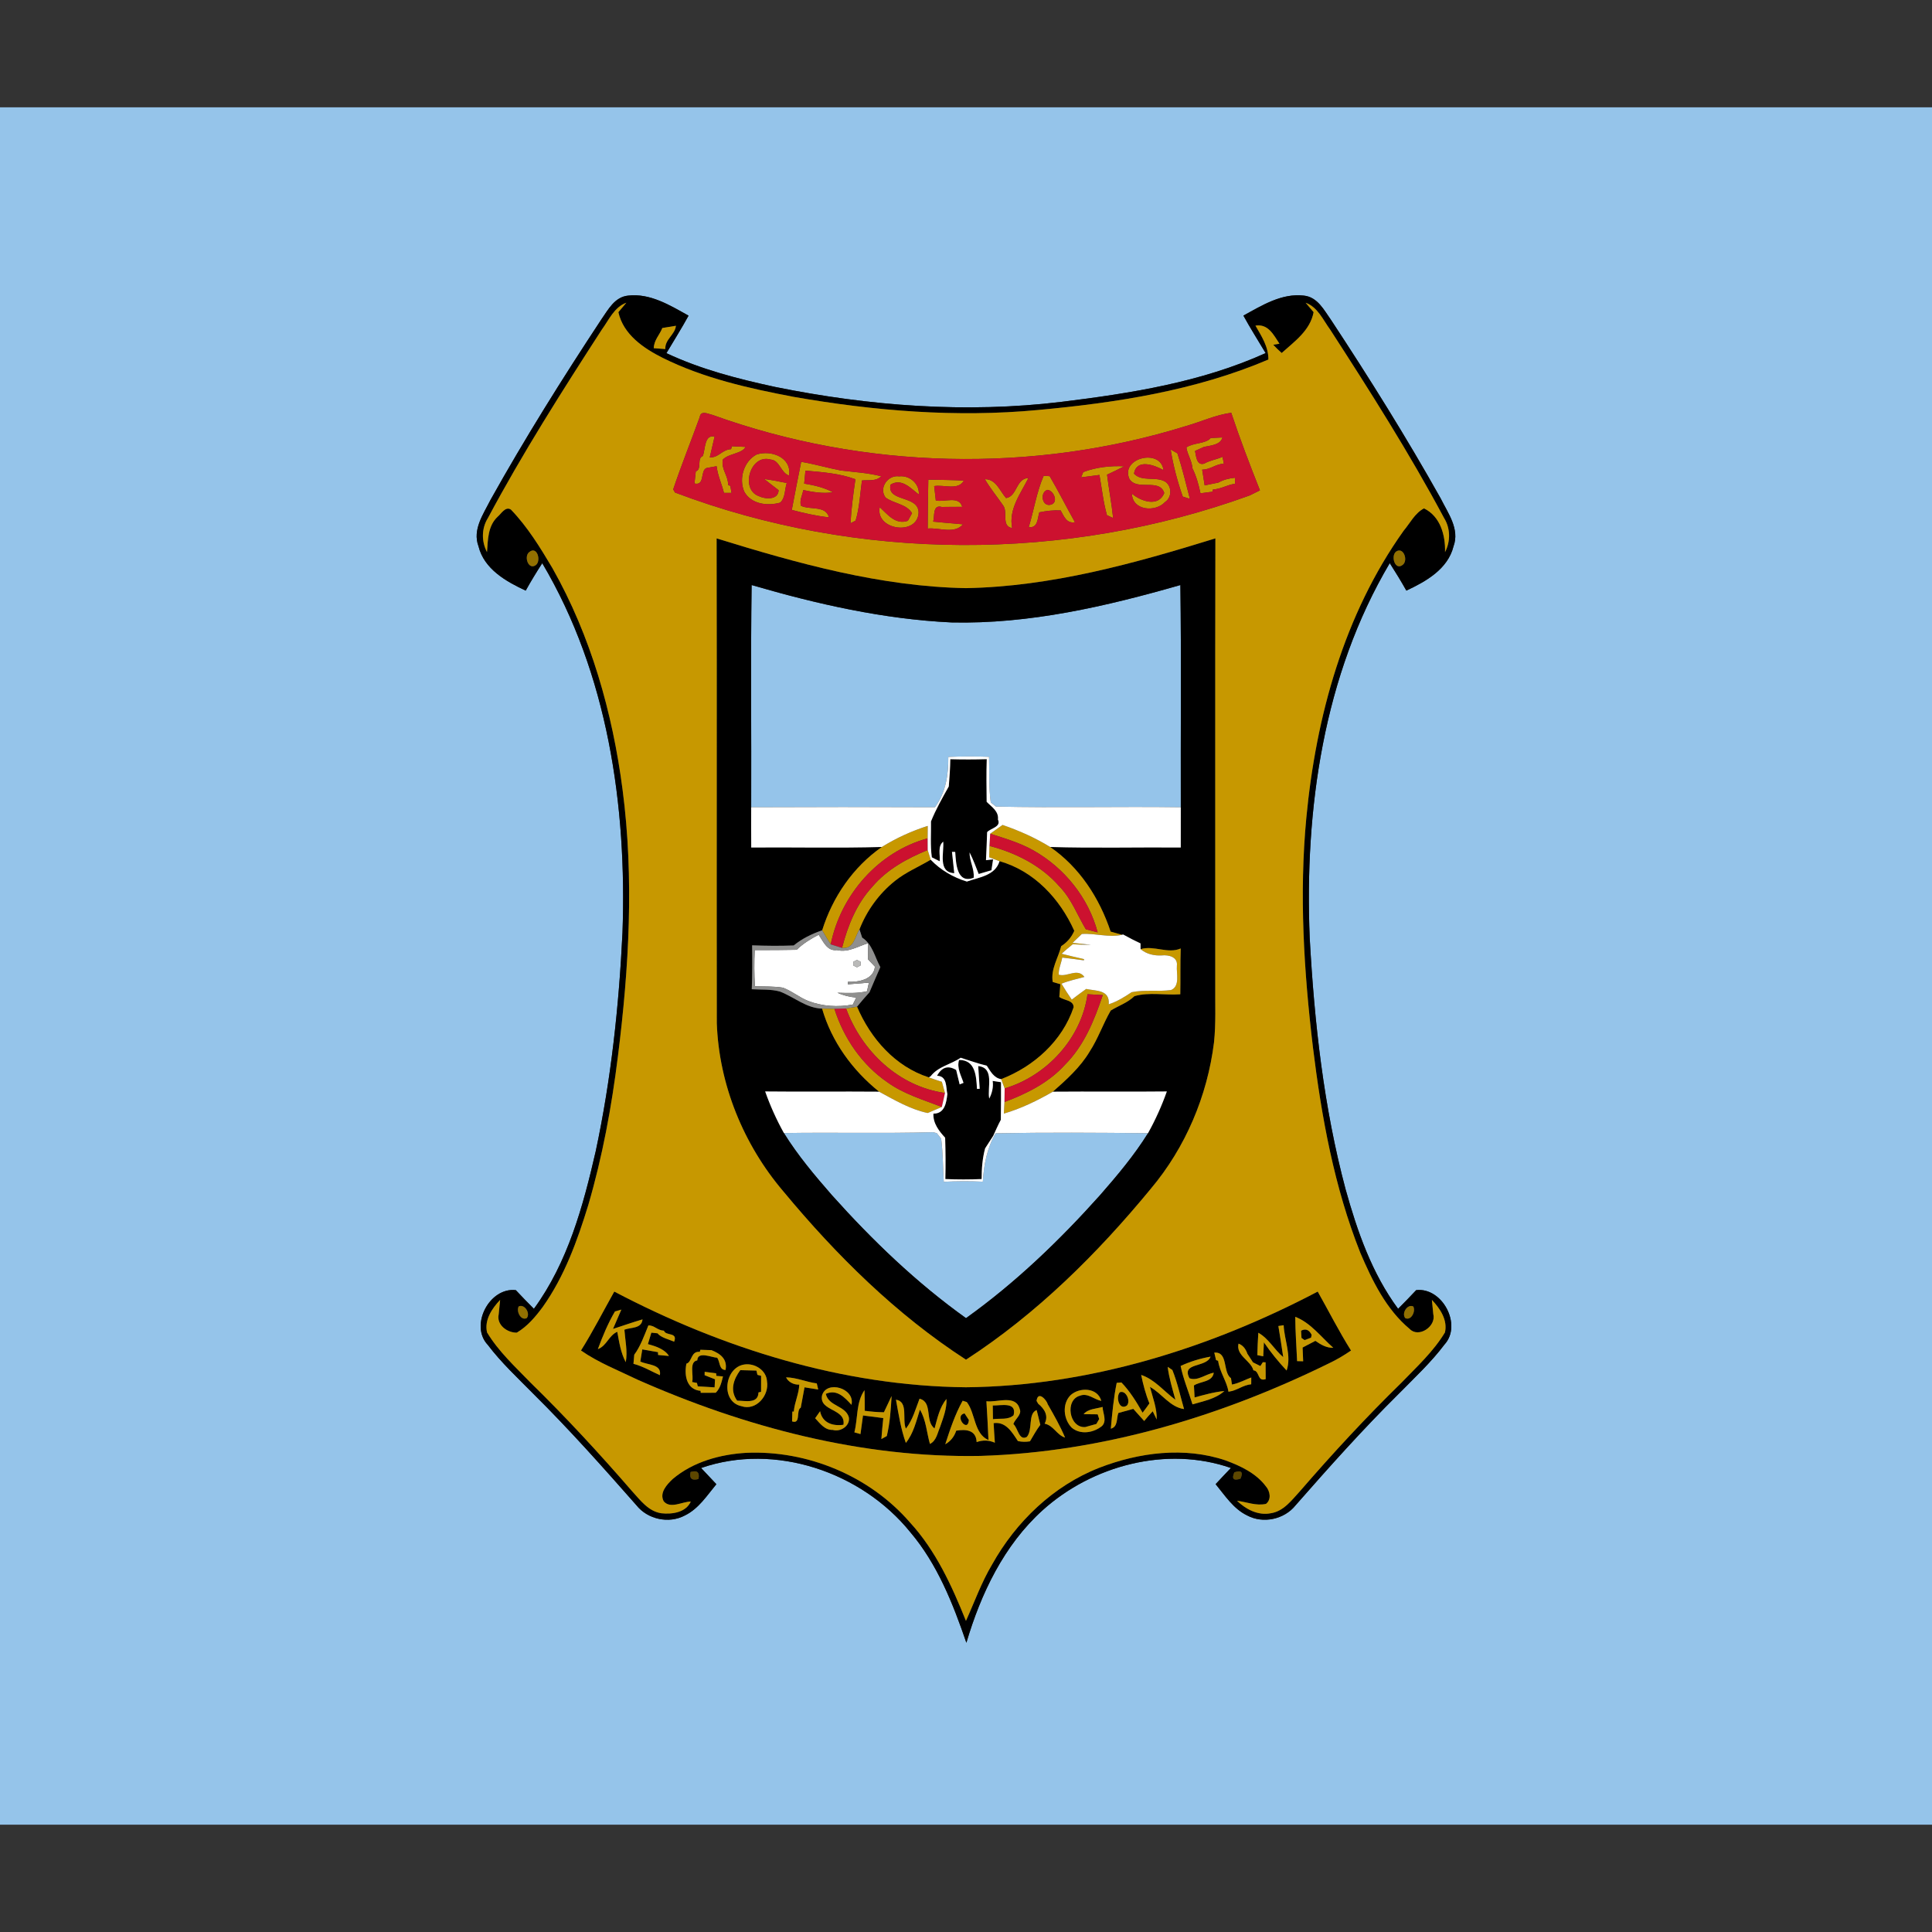 <?xml version='1.0' encoding='utf-8'?>
<ns0:svg xmlns:ns0="http://www.w3.org/2000/svg" version="1.1" id="图层_1" x="0px" y="0px" width="640" height="640" viewBox="-67.5 -157.5 675 675" enable-background="new -180 -120 900 600" xml:space="preserve">
<ns0:rect x="-67.5" y="-157.5" width="675" height="675" fill="#333333" stroke="none"/>
<ns0:g id="_x23_95c4eaff">
	<ns0:path fill="#95C4EA" d="M-180-120h900v600h-900V-120 M142.583-45.884C129-25.283,115.883-4.367,103.85,17.183   c-2.483,4.967-6.35,10.333-4.184,16.15c1.967,7.983,9.584,12.3,16.501,15.517c1.816-3.267,3.75-6.45,5.783-9.583   c22.9,38.633,29.6,84.766,28.033,129.067c-1.233,25.632-3.983,51.25-9.351,76.367c-4.399,19.215-9.783,38.932-21.6,55.064   c-2.133-2.148-4.267-4.301-6.316-6.515c-9.216-1.084-16.217,12.315-9.8,19.116c4.717,6.232,10.466,11.564,15.933,17.115   c12.566,12.436,24.316,25.65,36,38.917c3.915,4.95,11.366,6.552,16.933,3.567c4.783-2.317,7.718-6.967,11-10.917   c-1.767-1.915-3.55-3.8-5.333-5.665c25.85-8.953,56.117,1.432,73.066,22.398c9.483,11.167,14.917,24.967,19.616,38.667   c5.067-17.184,13.134-34.101,26.616-46.284c17.368-15.684,43.368-22.599,65.8-14.781c-1.782,1.865-3.583,3.75-5.332,5.649   c3.267,3.966,6.2,8.599,10.982,10.915c5.566,3.002,13.018,1.416,16.951-3.532c11.666-13.284,23.434-26.499,36.017-38.935   c5.499-5.6,11.3-10.967,16.034-17.266c6.216-6.832-0.785-20.05-9.917-18.966c-2.05,2.214-4.185,4.366-6.317,6.515   c-9.15-12.367-14.268-27.1-18.35-41.767c-7.65-28.667-10.918-58.298-12.534-87.866c-1.816-44.883,4.767-91.7,27.968-130.883   c2.017,3.15,3.966,6.333,5.801,9.6c6.881-3.217,14.498-7.517,16.481-15.483c2.216-6.05-1.934-11.567-4.483-16.716   C423.916-4.634,410.967-25.334,397.549-45.7c-2.466-3.45-4.682-7.983-9.449-8.517c-7.732-0.933-14.7,3.417-21.182,6.983   c2.432,4.45,5.166,8.733,7.766,13.1C352.25-23.984,327.617-20.083,303.35-17.1c-33.316,4.033-67.149,1.45-99.967-5.2   c-12.982-2.8-25.983-6.133-38.05-11.816c2.583-4.367,5.301-8.65,7.733-13.101c-6.466-3.601-13.434-7.917-21.167-7   C147.217-53.716,144.983-49.3,142.583-45.884z" />
	<ns0:path fill="#95C4EA" d="M195.1,46.9c22.767,6.65,46.134,11.95,69.884,13.066c27.165,0.617,53.966-5.616,79.914-13.066   c0.352,25.883,0.068,51.75,0.15,77.634c-21.515-0.3-43.066,0.25-64.584-0.233c-0.449-0.368-1.348-1.084-1.816-1.45   c-0.715-5.283-0.449-10.618-0.598-15.934c-4.75-0.183-9.501-0.167-14.233,0.033c0.083,6.217-0.884,12.451-4.651,17.584   c-21.416-0.1-42.816-0.1-64.216,0C195.05,98.65,194.732,72.767,195.1,46.9z" />
	<ns0:path fill="#95C4EA" d="M206.383,238.365c17.367-0.283,34.751,0.185,52.084-0.299l1.333,0.333c0.383,0.483,1.134,1.435,1.518,1.917   c0.649,5,0.616,10.034,0.915,15.068c4.551-0.234,9.101-0.252,13.65-0.034c0.334-5.901,1.467-11.733,4.45-16.899   c17.749-0.335,35.501-0.219,53.251-0.034c-4.834,7.766-10.751,14.782-16.752,21.65c-14.15,15.815-29.548,30.616-46.832,42.966   c-17.284-12.35-32.683-27.15-46.833-42.95C217.149,253.184,211.217,246.167,206.383,238.365z" />
</ns0:g>
<ns0:g id="_x23_000000ff">
	<ns0:path d="M142.583-45.884c2.4-3.416,4.634-7.833,9.317-8.333c7.733-0.917,14.701,3.399,21.167,7   c-2.433,4.45-5.15,8.733-7.733,13.101C177.4-28.433,190.4-25.1,203.383-22.3c32.817,6.65,66.65,9.233,99.967,5.2   c24.268-2.983,48.9-6.884,71.334-17.034c-2.6-4.367-5.334-8.65-7.766-13.1c6.481-3.567,13.449-7.916,21.182-6.983   c4.768,0.533,6.983,5.066,9.449,8.517c13.418,20.366,26.367,41.066,38.301,62.351c2.55,5.149,6.699,10.667,4.483,16.716   c-1.983,7.966-9.601,12.266-16.481,15.483c-1.835-3.267-3.784-6.45-5.801-9.6c-23.201,39.183-29.784,86-27.968,130.883   c1.616,29.568,4.884,59.199,12.534,87.866c4.082,14.667,9.199,29.399,18.35,41.767c2.133-2.148,4.268-4.301,6.317-6.515   c9.132-1.084,16.133,12.134,9.917,18.966c-4.734,6.299-10.535,11.666-16.034,17.266c-12.583,12.436-24.351,25.65-36.017,38.935   c-3.934,4.948-11.385,6.534-16.951,3.532c-4.782-2.316-7.716-6.949-10.982-10.915c1.749-1.899,3.55-3.784,5.332-5.649   c-22.432-7.817-48.432-0.902-65.8,14.781c-13.482,12.184-21.549,29.101-26.616,46.284c-4.699-13.7-10.133-27.5-19.616-38.667   c-16.95-20.967-47.217-31.352-73.066-22.398c1.783,1.865,3.566,3.75,5.333,5.665c-3.282,3.95-6.217,8.6-11,10.917   c-5.566,2.984-13.018,1.383-16.933-3.567c-11.684-13.267-23.434-26.481-36-38.917c-5.467-5.551-11.216-10.883-15.933-17.115   c-6.417-6.801,0.583-20.2,9.8-19.116c2.049,2.214,4.183,4.366,6.316,6.515c11.816-16.133,17.2-35.85,21.6-55.064   c5.368-25.117,8.117-50.735,9.351-76.367c1.567-44.301-5.133-90.434-28.033-129.067c-2.033,3.133-3.967,6.316-5.783,9.583   c-6.917-3.217-14.534-7.534-16.501-15.517c-2.166-5.816,1.701-11.183,4.184-16.15C115.883-4.367,129-25.283,142.583-45.884    M142.75-42.317C128.833-20.8,115.049,0.867,102.966,23.5c-2.249,3.583-2.283,8.15-0.317,11.883   c0.317-4.316,0.283-9.133,3.701-12.333c1.25-1.033,2.734-3.767,4.65-2.517c5.799,6.018,10.216,13.234,14.466,20.383   c13.467,23.767,21.033,50.5,24.55,77.483c4.05,30.95,2.25,62.317-1.633,93.184c-2.183,17.552-5.383,35-10.366,51.985   c-3.801,12.398-8.3,24.849-15.867,35.515c-2.534,3.433-5.368,6.816-9.101,9.017c-3.35,0.051-7.134-2.732-6.316-6.4   c0.117-1.266,0.366-3.783,0.5-5.033c-2.833,2.949-5.583,7.035-4.567,11.352c4,6.649,9.8,11.967,15.15,17.5   c12.383,12.1,24.133,24.833,35.483,37.934c2.9,3.149,5.683,7.066,10.25,7.75c3.7,0.416,8.583-0.234,10.3-4.086   c-2.883-0.031-7.134,2.685-9.466-0.099c-1.583-2.968,1.115-5.868,3.149-7.783c7.116-6.017,16.567-8.617,25.733-9.15   c21.366-0.933,43.051,8.067,57.117,24.283c9.066,9.852,14.667,22.167,19.601,34.434c2.98-6.599,5.416-13.467,9.133-19.699   c8.334-14.935,21.382-27.5,37.416-33.784c13.932-5.399,29.834-7.449,44.218-2.566c5.216,1.934,10.601,4.467,14.015,9.033   c1.469,1.668,2.018,4.6,0.053,6.133c-3.402,0.785-6.785-0.666-10.135-1.084c3.1,2.986,7.352,5.234,11.767,4.369   c4.565-0.684,7.349-4.601,10.265-7.75c11.336-13.101,23.085-25.834,35.486-37.934c5.348-5.551,11.133-10.851,15.133-17.5   c1.016-4.316-1.734-8.402-4.566-11.367c0.133,1.266,0.383,3.783,0.499,5.049c1.065,4.184-5.099,8.368-8.233,5.133   c-8.266-6.881-13.084-16.881-17.25-26.582c-9.135-22.984-13.584-47.482-16.582-71.934c-3.168-26.549-4.818-53.417-2.301-80.083   c3.365-35.35,13.166-71.067,33.984-100.284c2.248-2.667,3.965-6.2,7.131-7.833c5.701,2.767,7.518,9.366,7.352,15.267   c1.949-3.75,1.9-8.316-0.351-11.917C424.933,0.85,411.167-20.8,397.25-42.317c-2.518-3.416-4.316-7.866-8.583-9.4   c0.683,0.816,2.084,2.467,2.783,3.284c-1.2,6.4-6.632,10.2-11.151,14.266c-1.031-0.916-2.014-1.866-2.949-2.866l2.167-0.384   c-2.05-3.083-3.917-7.017-8.384-6.316c2.118,3.7,4.566,7.383,4.518,11.851c-25.484,10.85-53.15,15.116-80.549,17.633   c-28.484,2.683-57.218,0.317-85.335-4.6c-15.616-2.966-31.384-6.484-45.7-13.599c-6.716-3.368-13.783-8.151-15.517-15.984   c0.7-0.817,2.083-2.483,2.783-3.3C147.067-50.183,145.25-45.733,142.75-42.317 M163.9-42.9c-1,2.534-2.866,4.117-3.001,7.051   c1.017,0.066,3.034,0.217,4.051,0.3c-0.184-3.4,3.399-5.017,3.7-8.134C167.467-43.483,165.083-43.1,163.9-42.9 M117.434,35.367   c-2.033,1.5-0.3,6.5,2.317,4.533C121.65,38.35,120.134,33.133,117.434,35.367 M420.234,35.234   c-1.918,1.566-0.302,6.816,2.383,4.583C424.566,38.267,422.833,33.4,420.234,35.234 M113.733,298.932   c-0.95,1.602,0.683,5.086,2.783,4.102C117.917,301.383,115.784,297.965,113.733,298.932 M423.482,303.033   c2.084,0.984,3.719-2.482,2.783-4.083C424.215,297.965,422.066,301.383,423.482,303.033 M173.766,356.783   c-0.466,2.283,0.451,3.1,2.768,2.45C177.017,356.9,176.1,356.084,173.766,356.783 M363.75,356.9c-1,2.299-0.283,3.032,2.149,2.217   C366.934,356.801,366.217,356.068,363.75,356.9z" />
	<ns0:path d="M182.867,30.6c28.283,8.75,57.316,16.851,87.117,17.383c29.834-0.533,58.849-8.633,87.148-17.383   c-0.116,52.017-0.018,104.049-0.049,156.066c-0.067,6.668,0.266,13.367-0.434,20.018c-2.318,18.701-9.951,36.75-22.115,51.184   c-18.652,22.666-39.818,43.65-64.535,59.682c-24.4-15.8-45.3-36.48-63.8-58.783c-13.916-16.314-22.5-37.3-23.267-58.781   C182.851,143.517,182.999,87.05,182.867,30.6 M195.1,46.9c-0.368,25.867-0.05,51.75-0.15,77.634   c-0.018,4.683-0.018,9.383,0.017,14.066c15.2-0.117,30.434,0.25,45.633-0.183c-10.049,6.999-17.217,17.5-20.85,29.116   c-3.583,1.232-7.017,2.883-9.95,5.3c-4.85,0.184-9.684,0.133-14.517-0.05c0.067,5.117,0.084,10.234-0.133,15.333   c3.283,0.2,6.65-0.083,9.85,0.815c4.933,1.885,9.216,5.818,14.717,5.951c3.334,11.549,10.6,21.549,19.933,29.033   c-13.267-0.117-26.55,0.068-39.816-0.083c1.768,5.019,3.967,9.884,6.55,14.532c4.834,7.802,10.767,14.818,16.784,21.718   c14.15,15.8,29.549,30.601,46.833,42.95c17.284-12.35,32.682-27.15,46.832-42.966c6.001-6.868,11.918-13.885,16.752-21.65   c2.599-4.667,4.799-9.55,6.582-14.584c-13.282,0.151-26.549-0.034-39.815,0.083c4.751-4.199,9.582-8.516,12.866-14.033   c2.932-4.516,4.668-9.667,7.35-14.316c2.768-1.699,5.918-2.733,8.285-5.033c5.182-1.467,10.699-0.266,16.016-0.65   c0.1-5.332-0.033-10.667,0.148-16c-4.551,1.967-9.399-1.183-14.016,0.234l-0.033-2.018c-2.066-0.95-4.101-2.017-6.084-3.116   l-0.366,0.117c-0.982-0.283-2.983-0.834-3.983-1.117c-3.898-11.7-10.866-22.5-21.133-29.566   c15.199,0.449,30.434,0.065,45.633,0.183c0.016-4.683,0.016-9.383,0.016-14.066c-0.082-25.884,0.201-51.75-0.15-77.634   c-25.948,7.45-52.749,13.684-79.914,13.066C241.234,58.85,217.867,53.55,195.1,46.9z" />
	<ns0:path d="M264.517,107.75c4.233,0.117,8.482,0.117,12.733-0.017c-0.166,4.967-0.083,9.934-0.033,14.899   c1.699,1.768,4.283,3.267,3.95,6.2c1.2,2.6-2.5,2.983-3.784,4.4c-0.133,3.267-0.216,6.533-0.4,9.8l2.484-0.283   c-0.135,0.95-0.434,2.85-0.584,3.8c-1.1,0.333-3.332,0.983-4.449,1.3c-1-2.534-1.934-5.101-3.184-7.534   c-0.049,3.05,1.733,5.801,1.432,8.85c-5.981,2.284-6.182-5.249-6.447-9.016l-1.134-0.034c0.267,2.484,0.534,4.967,0.799,7.451   c-5.866-0.283-3.482-7.267-3.866-11.017c-2.034,1.733-0.984,4.567-1.234,6.849l-2.733-1.366c-0.582-4.167-0.233-8.384-0.299-12.55   c1.716-4.25,3.981-8.233,6.216-12.217C264.249,114.101,264.467,110.934,264.517,107.75z" />
	<ns0:path d="M257.667,142.867c3.467,3.616,7.832,6.15,12.633,7.632c4.25-1.499,9.916-2.065,11.415-7.116   c12.068,3.4,21.102,13.135,26.118,24.333c-0.967,2.234-2.517,4.051-4.566,5.351c-1.05,4.15-3.716,8.066-2.968,12.516l2.666,0.785   c-0.098,1.1-0.265,3.334-0.363,4.449c1.564,1.234,5,1.067,5,3.602c-3.953,11.799-13.885,20.699-25.317,25.117   c-2.567-0.418-3.734-2.752-5.019-4.701c-3.1-0.733-6.099-1.851-9.132-2.783c-3.434,2.383-7.801,2.982-10.518,6.499l-0.6,0.366   c-11.749-3.75-20.366-13.6-25.083-24.701c1.4-1.715,2.851-3.398,4.35-5.049c1.232-2.932,2.5-5.865,3.784-8.783   c-1.951-3.517-2.734-7.983-6.351-10.3c-0.234-0.717-0.7-2.167-0.934-2.883c2.567-6.583,6.85-12.5,12.384-16.917   C248.966,147.217,253.5,145.351,257.667,142.867z" />
	<ns0:path d="M267.583,212.833c5.782-0.065,6.017,5.834,6.25,10.116l0.951-0.049c-0.185-2.65-0.351-5.299-0.517-7.934   c5.8,0.584,3.1,7.549,3.849,11.366c0.984-1.884,1.517-4.049,1.2-6.183l2.916,0.449c0.033,4.385-0.016,8.75-0.065,13.135   c-0.984,1.832-1.8,3.732-2.666,5.615c-0.933,1.451-1.868,2.9-2.817,4.352c-0.951,3.482-1.219,7.115-1.219,10.732   c-4.23,0.182-8.464,0.182-12.682,0c0.117-4.818,0.084-9.615-0.067-14.434c-2.165-2.367-4.266-5.033-4.099-8.417   c3.933,0.034,4.533-3.8,4.865-6.833c-0.532-2.416,0.018-6.299-3.599-6.4c1.667-3.051,3.899-3.717,6.683-2.017   c0.317,1.25,0.918,3.769,1.217,5.034c0.333-0.133,1-0.4,1.35-0.533C268.316,218.232,266.7,215.65,267.583,212.833z" />
	<ns0:path d="M147.117,293.75c37.8,19.867,79.917,33.018,122.868,33.434c42.965-0.416,85.083-13.566,122.9-33.434   c3.864,6.866,7.432,13.916,11.632,20.6c-2.417,1.65-4.933,3.166-7.583,4.416c-37.934,18.667-79.467,31.117-121.9,32.401   c-41.333,0.767-82.183-10-119.784-26.632c-6.666-3.236-13.666-5.936-19.766-10.203C139.683,307.666,143.25,300.616,147.117,293.75    M147.351,300.684c-2.434,4.166-4.301,8.648-5.967,13.168c3.066-1.117,3.816-4.785,6.783-6.053   c0.667,3.617,1.201,7.334,2.967,10.618c0.667-3.784-0.2-7.583-0.483-11.351c2.267-0.884,6-0.266,6.333-3.6   c-3.467,1.016-6.883,2.217-10.316,3.334c0.982-2.25,1.949-4.501,2.916-6.752C149.017,300.216,147.9,300.533,147.351,300.684    M385.033,302.567c0.034,5.167,0.416,10.317,0.65,15.483c0.533,0.016,1.582,0.049,2.115,0.049   c-0.049-1.199-0.148-3.599-0.197-4.799c1.115-0.585,3.35-1.752,4.465-2.334c1.865,1.299,3.867,2.5,6.25,2.416   C394.049,309.633,390.465,304.667,385.033,302.567 M159.033,305.566c-1.417,3.5-2.85,7.484-4.934,10.234   c-0.066,0.8-0.2,2.383-0.283,3.184c3.367,0.865,6.717,2.882,9.234,3.98c0.715-3.932-4.301-3.498-6.834-4.781   c0.167-1.068,0.5-3.184,0.684-4.233c1.367,0.233,4.1,0.733,5.484,0.967l0.049,0.982c0.95,0.083,2.835,0.268,3.784,0.351   c-1.484-2.398-4.65-3.399-7.351-4.15c0.3-1,0.9-2.999,1.201-4l2.183,0.234c1.1,1.516,4.268,2.232,5.783,2.916   c1.351-3.434-2.917-1.9-3.566-3.833C162.133,307.3,161.183,305.533,159.033,305.566 M379.135,305.785   c0.582,3.615,1.182,7.232,1.699,10.865c-3.134-2.617-5.067-6.484-8.701-8.517c-0.166,2.599-0.283,5.2-0.35,7.817l2.068,0.416   c0.064-1.217,0.182-3.667,0.231-4.883c2.383,3.482,5.034,6.767,7.934,9.849c1.782-5.15-0.8-10.601-1.034-15.834   C380.518,305.566,379.6,305.717,379.135,305.785 M365.216,311.934c-0.982,4.15,4.301,5.899,5.2,9.332   c2.284,0.2,1.268,4.085,4.285,3.066c-0.018-1.965-0.018-3.932-0.034-5.865l-0.966-0.033l-0.851,1.332   c-0.649-0.316-1.934-0.948-2.583-1.283c-0.483-0.748-1.45-2.248-1.951-2.999C367.682,313.633,366.65,312.467,365.216,311.934    M177.2,314.083l-0.216,0.735c-3.166-0.352-2.667,3.633-4.667,4.113c-0.867,4.354,0.233,9.119,4.95,9.502l0.05,0.684   c1.733-0.017,3.483-0.017,5.233-0.017c1.601-1.552,2.017-3.651,2.55-5.701l-2.317-0.2L182.7,322.3c-1-0.133-3-0.399-4-0.517   l-0.018,1.182c0.917,0.369,2.734,1.084,3.634,1.436l-0.15,2.816c-1.468-0.084-4.417-0.268-5.884-0.367L176,325.668l-1.684-0.317   c0.668-2.183-1.217-7.034,1.801-7.567c0.133-3.334,5-1,6.966-0.917c1.017,1.45,0.617,4.267,2.917,4.267   c0.7-3.814-1.834-5.699-4.933-6.918C180.1,314.184,178.167,314.117,177.2,314.083 M356.749,315.083   c0.151,0.649,0.468,1.952,0.618,2.599l0.715,0.252c0.619,4.117,3.066,7.199,3.617,10.801c3.15-0.418,4.918-2.303,7.95-2.602   c0-0.582,0.018-1.783,0.018-2.367c-1.816,0.618-4.267,2.02-6.751,2.469l-0.333-2.201C359.6,321.9,361.715,314.684,356.749,315.083    M344.984,319.732c0.933,4.584,2.783,8.935,4.15,13.418c3.849-1.134,8.049-1.867,11.133-4.65c-3.553,0.317-6.982,1.318-10.4,2.232   c-0.067-1.031-0.166-3.131-0.234-4.184c2.301-1.516,6.451-1.115,6.934-4.449c-2.832,0.483-5.667,3.018-8.484,1.934   c-2.999-5.634,5.918-3.6,7.367-7.549C351.832,317.115,348.301,318.199,344.984,319.732 M192.516,319.233   c-6.916,1.05-8.382,12.968-0.998,14.55c5.148,1.768,9.833-3.799,8.949-8.716C200.25,321.217,196.15,318.648,192.516,319.233    M340.465,320.049c0.486,3.917,1.65,7.701,2.703,11.5c-3.969-2.916-7.168-7.066-11.967-8.682c0.699,3.383,1.566,6.748,2.882,9.949   c-0.767,1.1-1.567,2.184-2.384,3.252c-2.115-3.734-4.399-7.451-7.398-10.569c-0.418,0.034-1.234,0.101-1.65,0.135   c-1.067,5.283-1.582,10.649-2.051,16.017c2.551-0.668,1.916-3.6,2.633-5.483c1.734-0.483,3.467-0.967,5.219-1.435   c1.25,1.416,2.516,2.835,3.799,4.233c0.949-1.167,1.949-2.3,2.984-3.399l1.4,2.885c0.099-3.95-1.385-7.65-2.367-11.4   c4.149,2.281,7.016,7.084,11.915,7.749c-1.315-4.565-2.315-9.267-4.083-13.651C341.684,320.865,340.865,320.316,340.465,320.049    M207.133,323.717c0.684,1.499,2.584,2.666,4.616,2.533c-0.116,3.251-1.649,6.167-1.916,9.434l-0.5-0.016   c-0.017,0.865-0.084,2.583-0.1,3.433c3.184,1.081,1.283-3.885,3.033-4.784c0.434-2.367,0.867-4.75,1.316-7.115   c1.184,0.182,3.584,0.582,4.784,0.764c-0.133-0.532-0.383-1.598-0.5-2.131C214.101,325.333,210.883,323.783,207.133,323.717    M219.684,330.117c-0.967,5.533,8.433,4.449,7.5,10.166c-3.734,0.551-7.384-0.65-8.166-4.732c-0.584,0.816-1.15,1.633-1.718,2.448   c1.7,1.819,3.351,4.185,6.167,4.085c2.733,0.832,6.2-1.518,5.583-4.482c-1.217-4.052-7.083-3.75-8.034-8.119   c3.883-1.732,6.6,1.234,8.968,3.834C231.366,327.5,221.167,324.551,219.684,330.117 M231,342.934   c0.533,0.148,1.6,0.449,2.134,0.601c0.283-2.167,0.583-4.335,0.884-6.499c1.766,0.23,5.316,0.681,7.082,0.914   c-0.25,2.436-0.483,4.867-0.666,7.318c0.466-0.268,1.416-0.785,1.899-1.053c1.084-4.582,1.417-9.298,1.667-13.98   c-0.666,1.416-2.017,4.267-2.683,5.683c-2.251-0.034-4.484-0.218-6.701-0.517c0.016-2.417,0-4.818-0.083-7.201   C231.55,332.484,232.267,338.051,231,342.934 M306.583,329.898c-3.101,3.018-2.55,8.467,0.351,11.4   c3.051,2.584,7.666,1.801,10.582-0.582c1.834-1.816,0.268-4.534,0.2-6.668c-2.251,0.684-5.016,0.601-6.632,2.534   c1.234,0.018,3.682,0.034,4.916,0.052l0.533,1.65L315.551,340c-0.967,0.268-2.934,0.816-3.9,1.084   c-5.668,0.382-7.201-9.584-1.783-10.967c2.617-1.051,4.933,1.349,7.398,1.832C316,327.232,309.717,327.1,306.583,329.898    M294.649,331.949l0.585,1c2.148,1.752,3.697,4.166,2.232,6.949c3.1,0.601,4.248,3.969,7.148,4.867   c-1.699-4.033-3.883-7.848-6.047-11.632C298.251,331.749,295.15,328.15,294.649,331.949 M245.533,331.518   c0.917,5.065,1.699,10.216,3.45,15.1c2.7-3.351,3.633-7.633,4.917-11.617c2.167,3.6,2.35,7.999,3.5,11.982   c2.284-1.133,2.616-3.814,3.534-5.914c1.083-3.168,2.4-6.385,2.25-9.803c-2.433,2.934-3.168,6.733-4.166,10.301   c-3.484-2.549-0.535-9.217-5.252-10.384c-1.382,3.567-2.365,7.386-4.766,10.452C247.583,338.55,250.016,332.217,245.533,331.518    M268.833,331.884c-2.666,4.782-4.399,10.017-6.083,15.216c1.85-1.05,3.133-2.633,3.833-4.75c3.35-0.566,6.951-0.283,7.134,3.983   c2.148-0.767,4.267-0.699,6.366,0.216c-0.166-2.281-0.317-4.566-0.434-6.832c4.301-0.616,6.468,3.217,8.484,6.266   c1.401,0.301,2.8,0.316,4.216,0.086c1.166-1.951,2.25-3.953,3.617-5.77c-0.316-1.281-0.967-3.867-1.283-5.148   c-3.135,1.201-1.25,6.816-3.418,9.366c-2.766,1.552-3.132-3.184-4.717-4.483c0.535-1.732,3.051-3.3,2.234-5.199   c-1.351-5.268-7.85-2.251-11.65-2.768c0.25,4.517,0.549,9.033,0.718,13.55c-5.101-2.199-4.501-9.283-7.567-13.267L268.833,331.884z   " />
	<ns0:path d="M387.066,307.417c1.601-0.834,2.832-0.333,3.7,1.466l-0.216,0.984c-0.566,0.216-1.699,0.632-2.266,0.832l-1.068-0.748   C387.184,309.316,387.1,308.051,387.066,307.417z" />
	<ns0:path d="M191.134,321.201c1.416,0.033,4.233,0.116,5.649,0.15l0.35,1.499l1.284,0.333c0,1.4-0.018,4.199-0.018,5.6l-0.899,0.201   c-0.116,4.132-4.7,2.848-7.45,2.882C187.433,328.285,188.766,324.434,191.134,321.201z" />
	<ns0:path d="M323.734,328.932c2.148-0.881,3.898,3.104,2.467,4.652C323.516,335.434,322.266,330.566,323.734,328.932z" />
	<ns0:path d="M279.35,333.55c2.935,0.05,8.467-1.4,7.285,3.399c-1.951,1.733-4.717,1.016-7.217,1.385   C279.4,337.149,279.366,334.75,279.35,333.55z" />
	<ns0:path d="M271,338.617c-0.334,4.732-5.283-1.533-1.499-2.3C269.867,336.9,270.616,338.051,271,338.617z" />
</ns0:g>
<ns0:g id="_x23_c79800ff">
	<ns0:path fill="#C79800" d="M142.75-42.317c2.5-3.416,4.318-7.866,8.583-9.417c-0.7,0.817-2.083,2.483-2.783,3.3   c1.733,7.833,8.801,12.616,15.517,15.984c14.316,7.115,30.084,10.633,45.7,13.599c28.117,4.917,56.851,7.283,85.335,4.6   c27.398-2.517,55.064-6.783,80.549-17.633c0.049-4.467-2.399-8.151-4.518-11.851c4.467-0.7,6.334,3.233,8.384,6.316l-2.167,0.384   c0.936,1,1.918,1.95,2.949,2.866c4.52-4.066,9.951-7.866,11.151-14.266c-0.699-0.817-2.101-2.467-2.783-3.284   c4.267,1.534,6.065,5.984,8.583,9.4C411.167-20.8,424.933,0.85,437.017,23.467c2.251,3.601,2.3,8.167,0.351,11.917   c0.166-5.9-1.65-12.5-7.352-15.267c-3.166,1.633-4.883,5.167-7.131,7.833c-20.818,29.216-30.619,64.934-33.984,100.284   c-2.518,26.667-0.867,53.534,2.301,80.083c2.998,24.451,7.447,48.949,16.582,71.934c4.166,9.701,8.984,19.701,17.25,26.582   c3.135,3.235,9.299-0.949,8.233-5.133c-0.116-1.266-0.366-3.783-0.499-5.049c2.832,2.965,5.582,7.051,4.566,11.367   c-4,6.649-9.785,11.949-15.133,17.5c-12.401,12.1-24.15,24.833-35.486,37.934c-2.916,3.149-5.699,7.066-10.265,7.75   c-4.415,0.865-8.667-1.383-11.767-4.369c3.35,0.418,6.732,1.869,10.135,1.084c1.965-1.533,1.416-4.465-0.053-6.133   c-3.414-4.566-8.799-7.1-14.015-9.033c-14.384-4.883-30.286-2.833-44.218,2.566c-16.034,6.284-29.082,18.85-37.416,33.784   c-3.717,6.232-6.152,13.101-9.133,19.699c-4.935-12.267-10.535-24.582-19.601-34.434c-14.066-16.216-35.75-25.216-57.117-24.283   c-9.166,0.533-18.617,3.134-25.733,9.15c-2.034,1.915-4.733,4.815-3.149,7.783c2.333,2.783,6.583,0.067,9.466,0.099   c-1.717,3.852-6.6,4.502-10.3,4.086c-4.566-0.684-7.349-4.601-10.25-7.75c-11.35-13.101-23.1-25.834-35.483-37.934   c-5.351-5.533-11.15-10.851-15.15-17.5c-1.016-4.316,1.733-8.402,4.567-11.352c-0.134,1.25-0.383,3.768-0.5,5.033   c-0.817,3.668,2.966,6.451,6.316,6.4c3.733-2.2,6.567-5.584,9.101-9.017c7.566-10.666,12.066-23.116,15.867-35.515   c4.983-16.985,8.184-34.434,10.366-51.985c3.883-30.866,5.684-62.233,1.633-93.184c-3.517-26.983-11.083-53.716-24.55-77.483   C121.216,33.767,116.8,26.55,111,20.533c-1.917-1.25-3.4,1.484-4.65,2.517c-3.417,3.2-3.384,8.017-3.701,12.333   c-1.966-3.733-1.932-8.3,0.317-11.883C115.049,0.867,128.833-20.8,142.75-42.317 M176.967-11.767   c-3.05,8.417-6.416,16.75-9.267,25.25l0.634,1.1c63.95,24.216,136.583,24.333,200.801,1c0.898-0.45,2.666-1.333,3.565-1.767   c-3.55-8.95-7.001-17.967-10.034-27.1c-5.465,0.732-10.482,3.117-15.748,4.616C293.301,8,234.301,6.533,181.5-12.517   C179.967-12.85,177.333-14.3,176.967-11.767 M182.867,30.6c0.132,56.45-0.017,112.917,0.066,169.384   c0.767,21.481,9.351,42.467,23.267,58.781c18.5,22.303,39.399,42.983,63.8,58.783c24.717-16.031,45.883-37.016,64.535-59.682   c12.164-14.434,19.797-32.482,22.115-51.184c0.699-6.65,0.366-13.35,0.434-20.018c0.031-52.017-0.067-104.049,0.049-156.066   c-28.3,8.75-57.314,16.851-87.148,17.383C240.183,47.451,211.15,39.35,182.867,30.6 M147.117,293.75   c-3.867,6.866-7.434,13.916-11.633,20.582c6.101,4.268,13.1,6.967,19.766,10.203c37.601,16.632,78.451,27.398,119.784,26.632   c42.434-1.284,83.967-13.734,121.9-32.401c2.65-1.25,5.166-2.766,7.583-4.416c-4.2-6.684-7.768-13.733-11.632-20.6   c-37.817,19.867-79.936,33.018-122.9,33.434C227.034,326.768,184.917,313.617,147.117,293.75z" />
	<ns0:path fill="#C79800" d="M163.9-42.9c1.183-0.2,3.566-0.583,4.75-0.783c-0.3,3.117-3.883,4.733-3.7,8.134   c-1.017-0.083-3.034-0.233-4.051-0.3C161.034-38.784,162.9-40.366,163.9-42.9z" />
	<ns0:path fill="#C79800" d="M178.033,1.833c0.967-2.434,0.483-7.6,4.134-6.8c-0.566,2.433-1.133,4.866-1.701,7.3   c3.234,0.05,4.133-2.65,7.45-2.917l0.301-1c1.184,0.051,3.566,0.167,4.75,0.217c-1.15,2.4-5.882,2.25-7.933,4.45   c-0.6,3.516,1.8,5.266,1.883,8.884l0.734,0.283c0.1,0.616,0.333,1.833,0.433,2.449c-0.651,0-1.984,0.017-2.65,0.017   c-0.767-3.184-2.15-5.916-2.566-9.333c-0.884,0.149-2.651,0.466-3.534,0.633c-2.267,0.917-0.467,6.301-4.201,5.4   c0.117-1.067,0.351-3.184,0.467-4.25C177.833,6.533,175.883,2.583,178.033,1.833z" />
	<ns0:path fill="#C79800" d="M355.499-4.467c1.034-0.049,3.069-0.149,4.085-0.199C359-2.1,355.551-1.85,353.15-1.367   c-0.783,0.351-2.35,1.066-3.135,1.417c0.385,1.632,0.468,5.199,3.152,4.449c1.965-1.133,4.482-1.5,6.465-2.4   c0.117,0.601,0.352,1.8,0.45,2.4c-2.968,0.134-4.55,2.05-7.567,2.084c0.219,1.383,0.652,4.133,0.867,5.499   c1.201-0.233,3.6-0.733,4.801-0.982c1.699-0.951,3.617-1.501,5.767-1.684l0.067,2.1c-2.734,0.333-4.769,1.816-7.734,2L356.1,14.3   c-1.051,0.134-3.135,0.4-4.182,0.534c-0.619-3-1.484-6.067-2.801-8.717c-0.217-2.85-1.768-4.7-2.116-7.3   C349.501-2.917,353.717-2.366,355.499-4.467z" />
	<ns0:path fill="#C79800" d="M341.5-0.45c0.584,0.35,1.785,1.016,2.367,1.35c1.715,5.233,2.982,10.583,4.365,15.899   c-0.615-0.2-1.865-0.601-2.5-0.799C343.852,10.65,342.398,5.149,341.5-0.45z" />
	<ns0:path fill="#C79800" d="M192.533,14.283c-1.982-4.517-0.166-10.649,4.3-12.982c5.083-1.667,12.35,0.965,11.35,7.349   c-2.968-1-3.217-5.367-6.483-5.6c-7.101-2.017-10.65,10.417-4.1,12.783c2.3,1.134,6.8,1.4,6.934-2.066   c-1.667-1.333-3.4-2.567-5.05-3.916c2.633,0.366,5.267,0.85,7.884,1.416c-0.75,2.25-0.418,5.133-2.3,6.851   C200.634,19.333,194.967,18.684,192.533,14.283z" />
	<ns0:path fill="#C79800" d="M212.417,3.85c4.667,0.8,9.216,2.133,13.866,3.033c4.717,0.566,9.483,0.817,14.1,2.017   c-1.816,1.833-4.45,1.25-6.733,1.467c-0.651,4.685-0.85,9.484-2.217,14.034l-1.784,0.917c0.283-5.167,0.967-10.283,1.717-15.383   c-5.6-2.067-11.566-2.484-17.466-3c-0.101,1.133-0.333,3.4-0.434,4.533c3.467,0.55,6.917,1.35,10.05,3.016   c-3.483,0.551-6.966-0.066-10.366-0.767c-0.317,1.801-1.384,3.634-0.817,5.483c3.133,1.55,8.617-0.216,9.8,4.05   c-4.399-0.483-8.716-1.467-13-2.6C210.2,15.051,211.283,9.45,212.417,3.85z" />
	<ns0:path fill="#C79800" d="M327.035,9.717C324,2.417,338.066-0.916,339,6.75c-3.199-1.767-9.351-4.116-10.317,1.217   c2.733,2.949,7.417,0.933,10.735,2.717c2.583,1.467,2.617,5.633,0.117,7.217c-3.334,3.65-11.401,3.016-11.57-2.934   c3.104,2.683,9.268,4.851,11.303-0.216C337.583,9.4,329.615,14.25,327.035,9.717z" />
	<ns0:path fill="#C79800" d="M310.967,7.434c4.532-1.716,9.467-2.25,14.301-2.017c-1.967,1.033-3.984,1.983-5.984,2.916   c0.615,5.051,1.6,10.067,2.117,15.15c-0.535-0.25-1.616-0.734-2.151-0.983c-1.3-4.6-1.782-9.383-2.632-14.067   c-2.135,0.283-4.268,0.566-6.401,0.834C310.416,8.801,310.785,7.883,310.967,7.434z" />
	<ns0:path fill="#C79800" d="M241.9,16.333c-2.5-3.35,0.833-8,4.75-7.4c3.633-0.433,7.149,2.551,6.866,6.333   c-2.85-2.167-6.001-5.85-9.899-3.433c-1.3,6.199,9.833,3.533,9.816,9.8c-0.334,8.133-15.183,6.167-13.584-1.95   c2.75,2.534,5.551,6.3,9.85,4.767c0.368-0.667,1.084-1.984,1.45-2.65C249.216,18.567,244.8,18.467,241.9,16.333z" />
	<ns0:path fill="#C79800" d="M297.133,8.733c0.533,0.033,1.568,0.1,2.101,0.133c3.101,5.267,5.815,10.75,8.833,16.084   c-2.9,0.582-3.852-2.084-5-4.118c-2.516-0.133-5,0.167-7.45,0.667c-0.665,2.217-0.466,5.551-3.698,5.183   C293.734,20.717,294.649,14.467,297.133,8.733 M298.451,13.65c-2.768,0.85-1.918,6.133,1.281,5.151   C302.417,17.967,300.616,13.816,298.451,13.65z" />
	<ns0:path fill="#C79800" d="M256.833,10.083c4.133,0.066,8.267,0.117,12.416,0.317c-1.899,3.566-7.082,1.333-10.366,1.933   c0.184,1.666,0.366,3.333,0.566,5c2.935,0.767,8.118-1.801,9.233,2.25c-2.383-0.016-4.766,0-7.149,0.034   c-3.316-0.933-2.416,3.35-2.999,5.134c3.467,0.35,6.932,0.616,10.399,0.933c-3,3.533-8.333,1.066-12.316,1.482   C256.633,21.467,256.733,15.783,256.833,10.083z" />
	<ns0:path fill="#C79800" d="M276.583,9.917c3.935-0.034,5.218,4.116,7.417,6.6c3.934-0.583,3.398-6.851,7.816-7.017   c-2.799,5.583-6.949,10.834-5.699,17.5c-3.984-0.716-1.25-5.667-3.25-8.067C280.767,15.916,278.451,13.083,276.583,9.917z" />
	<ns0:path fill="#C79800" d="M240.6,138.417c5.017-3.117,10.4-5.566,16.034-7.367c-0.016,1.083-0.016,3.251-0.033,4.351   c-17.184,4.667-30.366,19.732-33.867,37.05c-1.05-1.634-2.017-3.267-2.983-4.917C223.383,155.917,230.551,145.416,240.6,138.417z" />
	<ns0:path fill="#C79800" d="M278.451,133.783c1.432-1.016,2.882-2.05,4.332-3.066c5.785,1.999,11.4,4.483,16.617,7.7   c10.267,7.066,17.234,17.866,21.133,29.566c1,0.283,3.001,0.834,3.983,1.117c-4.6,1.05-9.366-0.601-14.033-0.301   c-1.1,1.033-2.183,2.067-3.267,3.117c1.616,0.167,4.85,0.5,6.466,0.667c-2.149,0.017-4.282-0.05-6.398-0.183   c-1.333,1.067-2.617,2.167-3.885,3.317c2.601,0.666,5.218,1.3,7.851,1.883l-0.067,0.417c-2.516-0.35-5.05-0.667-7.565-0.967   c-0.332,2-1.317,3.933-1.219,5.983c3.018,0.917,6.518-2.482,8.969,0.784c-2.685,0.749-5.434,1.3-8.002,2.365   c1.136,1.899,2.318,3.75,3.584,5.566c1.668-1.266,3.334-2.516,5.033-3.731c3.351,0.748,8.316,0.182,7.885,5.365   c2.883-0.95,5.5-2.533,8-4.232c4.55-0.918,9.217-0.133,13.783-0.751c3.217-1.364,1.801-5.798,2.032-8.516   c0.366-3.083-2.932-3.834-5.266-3.584c-2.685,0.15-5.335-0.45-7.417-2.183c4.616-1.417,9.465,1.732,14.016-0.234   c-0.182,5.333-0.049,10.668-0.148,16c-5.316,0.385-10.834-0.816-16.016,0.65c-2.367,2.3-5.518,3.334-8.285,5.033   c-2.682,4.649-4.418,9.801-7.35,14.316c-3.284,5.518-8.115,9.834-12.866,14.033c-5.434,3.119-11.083,5.884-17.118,7.65   c0.053-1.016,0.15-3.017,0.201-4.033c7.783-2.934,15.467-6.748,21.133-13.017c6.684-6.666,10.268-15.566,13.217-24.351   c-1.783-0.117-3.568-0.199-5.332-0.299c-2.066,15.314-14.252,28.584-28.951,32.9c-0.301-0.818-0.898-2.435-1.216-3.232   c11.433-4.418,21.364-13.318,25.317-25.117c0-2.534-3.436-2.367-5-3.602c0.099-1.115,0.266-3.35,0.363-4.449l-2.666-0.785   c-0.748-4.449,1.918-8.365,2.968-12.516c2.05-1.3,3.6-3.116,4.566-5.351c-5.017-11.198-14.05-20.933-26.118-24.333   c-0.914-0.332-2.715-1.016-3.615-1.366c0.017-0.982,0.084-2.966,0.1-3.966c9.285,2.416,18.201,6.934,24.551,14.282   c4.1,4.233,6.133,9.851,9.116,14.834c1.034,0.266,3.101,0.816,4.134,1.084c-3.201-12.084-11.6-22.5-22.416-28.618   C288.852,136.967,283.6,135.416,278.451,133.783z" />
	<ns0:path fill="#C79800" d="M237.25,152.333c5.1-6.05,12.134-9.9,19.367-12.85c0.249,0.85,0.783,2.533,1.05,3.384   c-4.167,2.483-8.701,4.35-12.5,7.416c-5.534,4.417-9.816,10.333-12.384,16.917c-1.649,2.65-1.967,6.966-6.1,6.483   C228.683,165.95,231.749,158.284,237.25,152.333z" />
	<ns0:path fill="#C79800" d="M219.717,194.883c1.083,0.016,3.217,0.034,4.301,0.05c3.232,10.249,9.616,19.568,18.516,25.684   c5.7,4.116,12.534,6.117,19.017,8.633c-1.234,0.535-3.7,1.601-4.933,2.118c-6.118-1.3-11.534-4.518-16.968-7.451   C230.316,216.432,223.051,206.432,219.717,194.883z" />
	<ns0:path fill="#C79800" d="M228.1,194.834c0.951-0.15,2.867-0.468,3.834-0.619c4.717,11.102,13.334,20.951,25.083,24.701   c1.5,0.551,3.017,1.068,4.55,1.533c0.267,0.982,0.817,2.934,1.084,3.9C246.566,222.167,233.534,209.75,228.1,194.834z" />
	<ns0:path fill="#C79800" d="M147.351,300.684c0.55-0.15,1.666-0.468,2.232-0.635c-0.967,2.251-1.934,4.502-2.916,6.752   c3.433-1.117,6.849-2.318,10.316-3.334c-0.333,3.334-4.066,2.716-6.333,3.6c0.283,3.768,1.15,7.566,0.483,11.351   c-1.766-3.284-2.3-7.001-2.967-10.618c-2.966,1.268-3.716,4.936-6.783,6.053C143.05,309.332,144.917,304.85,147.351,300.684z" />
	<ns0:path fill="#C79800" d="M385.033,302.567c5.432,2.1,9.016,7.065,13.283,10.815c-2.383,0.084-4.385-1.117-6.25-2.416   c-1.115,0.582-3.35,1.749-4.465,2.334c0.049,1.2,0.148,3.6,0.197,4.799c-0.533,0-1.582-0.033-2.115-0.049   C385.449,312.885,385.067,307.734,385.033,302.567 M387.066,307.417c0.033,0.634,0.117,1.899,0.15,2.534l1.068,0.748   c0.566-0.2,1.699-0.616,2.266-0.832l0.216-0.984C389.898,307.084,388.667,306.583,387.066,307.417z" />
	<ns0:path fill="#C79800" d="M159.033,305.566c2.149-0.033,3.1,1.733,5.434,1.851c0.649,1.933,4.917,0.399,3.566,3.833   c-1.516-0.684-4.684-1.4-5.783-2.916l-2.183-0.234c-0.301,1.001-0.901,3-1.201,4c2.7,0.751,5.866,1.752,7.351,4.15   c-0.949-0.083-2.834-0.268-3.784-0.351l-0.049-0.982c-1.384-0.233-4.117-0.733-5.484-0.967c-0.184,1.05-0.516,3.165-0.684,4.233   c2.534,1.283,7.549,0.85,6.834,4.781c-2.518-1.099-5.868-3.115-9.234-3.98c0.083-0.801,0.217-2.384,0.283-3.184   C156.184,313.051,157.617,309.066,159.033,305.566z" />
	<ns0:path fill="#C79800" d="M379.135,305.785c0.465-0.068,1.383-0.219,1.848-0.286c0.234,5.233,2.816,10.684,1.034,15.834   c-2.899-3.082-5.551-6.366-7.934-9.849c-0.05,1.216-0.167,3.666-0.231,4.883l-2.068-0.416c0.066-2.617,0.184-5.219,0.35-7.817   c3.634,2.032,5.567,5.899,8.701,8.517C380.316,313.018,379.717,309.4,379.135,305.785z" />
	<ns0:path fill="#C79800" d="M365.216,311.934c1.435,0.533,2.466,1.699,3.101,3.55c0.501,0.751,1.468,2.251,1.951,2.999   c0.649,0.335,1.934,0.967,2.583,1.283l0.851-1.332l0.966,0.033c0.017,1.934,0.017,3.9,0.034,5.865   c-3.018,1.019-2.001-2.866-4.285-3.066C369.517,317.833,364.233,316.084,365.216,311.934z" />
	<ns0:path fill="#C79800" d="M177.2,314.083c0.967,0.034,2.9,0.101,3.867,0.132c3.099,1.219,5.633,3.104,4.933,6.918   c-2.3,0-1.899-2.816-2.917-4.267c-1.966-0.083-6.833-2.417-6.966,0.917c-3.018,0.533-1.133,5.385-1.801,7.567l1.684,0.317   l0.283,1.182c1.467,0.1,4.416,0.283,5.884,0.367l0.15-2.816c-0.9-0.352-2.717-1.066-3.634-1.436l0.018-1.182   c1,0.117,3,0.384,4,0.517l0.083,0.899l2.317,0.2c-0.534,2.05-0.95,4.149-2.55,5.701c-1.75,0-3.5,0-5.233,0.017l-0.05-0.684   c-4.717-0.383-5.816-5.148-4.95-9.502c2-0.48,1.5-4.465,4.667-4.113L177.2,314.083z" />
	<ns0:path fill="#C79800" d="M356.749,315.083c4.966-0.399,2.851,6.817,5.834,8.95l0.333,2.201c2.484-0.449,4.935-1.851,6.751-2.469   c0,0.584-0.018,1.785-0.018,2.367c-3.032,0.299-4.8,2.184-7.95,2.602c-0.551-3.602-2.998-6.684-3.617-10.801l-0.715-0.252   C357.217,317.035,356.9,315.732,356.749,315.083z" />
	<ns0:path fill="#C79800" d="M344.984,319.732c3.316-1.533,6.848-2.617,10.465-3.248c-1.449,3.949-10.366,1.915-7.367,7.549   c2.817,1.084,5.652-1.45,8.484-1.934c-0.482,3.334-4.633,2.934-6.934,4.449c0.068,1.053,0.167,3.152,0.234,4.184   c3.418-0.914,6.848-1.915,10.4-2.232c-3.084,2.783-7.284,3.517-11.133,4.65C347.768,328.667,345.917,324.316,344.984,319.732z" />
	<ns0:path fill="#C79800" d="M192.516,319.233c3.634-0.585,7.734,1.983,7.951,5.834c0.884,4.917-3.8,10.483-8.949,8.716   C184.133,332.201,185.6,320.283,192.516,319.233 M191.134,321.201c-2.368,3.232-3.701,7.084-1.084,10.665   c2.75-0.034,7.334,1.25,7.45-2.882l0.899-0.201c0-1.4,0.018-4.199,0.018-5.6l-1.284-0.333l-0.35-1.499   C195.367,321.317,192.55,321.234,191.134,321.201z" />
	<ns0:path fill="#C79800" d="M340.465,320.049c0.4,0.268,1.219,0.816,1.635,1.1c1.768,4.385,2.768,9.086,4.083,13.651   c-4.899-0.665-7.766-5.468-11.915-7.749c0.982,3.75,2.466,7.45,2.367,11.4l-1.4-2.885c-1.035,1.1-2.035,2.232-2.984,3.399   c-1.283-1.398-2.549-2.817-3.799-4.233c-1.752,0.468-3.484,0.951-5.219,1.435c-0.717,1.884-0.082,4.815-2.633,5.483   c0.469-5.367,0.983-10.733,2.051-16.017c0.416-0.034,1.232-0.101,1.65-0.135c2.999,3.118,5.283,6.835,7.398,10.569   c0.816-1.068,1.617-2.152,2.384-3.252c-1.315-3.201-2.183-6.566-2.882-9.949c4.799,1.615,7.998,5.766,11.967,8.682   C342.115,327.75,340.951,323.966,340.465,320.049 M323.734,328.932c-1.469,1.635-0.219,6.502,2.467,4.652   C327.633,332.035,325.883,328.051,323.734,328.932z" />
	<ns0:path fill="#C79800" d="M207.133,323.717c3.75,0.066,6.968,1.616,10.734,2.117c0.116,0.533,0.366,1.599,0.5,2.131   c-1.2-0.182-3.6-0.582-4.784-0.764c-0.449,2.365-0.883,4.748-1.316,7.115c-1.75,0.899,0.15,5.865-3.033,4.784   c0.016-0.85,0.083-2.567,0.1-3.433l0.5,0.016c0.267-3.267,1.8-6.183,1.916-9.434C209.717,326.383,207.816,325.216,207.133,323.717z   " />
	<ns0:path fill="#C79800" d="M219.684,330.117c1.483-5.566,11.683-2.617,10.301,3.199c-2.368-2.6-5.084-5.566-8.968-3.834   c0.95,4.369,6.816,4.067,8.034,8.119c0.617,2.965-2.85,5.314-5.583,4.482c-2.816,0.1-4.467-2.266-6.167-4.085   c0.567-0.815,1.134-1.632,1.718-2.448c0.782,4.082,4.432,5.283,8.166,4.732C228.116,334.566,218.717,335.65,219.684,330.117z" />
	<ns0:path fill="#C79800" d="M231,342.934c1.267-4.883,0.55-10.449,3.534-14.734c0.083,2.383,0.099,4.784,0.083,7.201   c2.217,0.299,4.45,0.482,6.701,0.517c0.666-1.416,2.017-4.267,2.683-5.683c-0.25,4.683-0.583,9.398-1.667,13.98   c-0.483,0.268-1.434,0.785-1.899,1.053c0.183-2.451,0.416-4.883,0.666-7.318c-1.766-0.233-5.316-0.684-7.082-0.914   c-0.301,2.164-0.601,4.332-0.884,6.499C232.6,343.383,231.533,343.082,231,342.934z" />
	<ns0:path fill="#C79800" d="M306.583,329.898c3.134-2.799,9.417-2.666,10.683,2.051c-2.466-0.483-4.781-2.883-7.398-1.832   c-5.418,1.383-3.885,11.349,1.783,10.967c0.967-0.268,2.934-0.816,3.9-1.084l0.982-1.715l-0.533-1.65   c-1.234-0.018-3.682-0.034-4.916-0.052c1.616-1.934,4.381-1.851,6.632-2.534c0.067,2.134,1.634,4.852-0.2,6.668   c-2.916,2.383-7.531,3.166-10.582,0.582C304.033,338.365,303.482,332.916,306.583,329.898z" />
	<ns0:path fill="#C79800" d="M294.649,331.949c0.501-3.799,3.602-0.2,3.919,1.185c2.164,3.784,4.348,7.599,6.047,11.632   c-2.9-0.898-4.049-4.267-7.148-4.867c1.465-2.783-0.084-5.197-2.232-6.949L294.649,331.949z" />
	<ns0:path fill="#C79800" d="M245.533,331.518c4.482,0.699,2.05,7.032,3.467,10.117c2.4-3.066,3.384-6.885,4.766-10.452   c4.717,1.167,1.768,7.835,5.252,10.384c0.998-3.567,1.733-7.367,4.166-10.301c0.15,3.418-1.167,6.635-2.25,9.803   c-0.918,2.1-1.25,4.781-3.534,5.914c-1.15-3.983-1.333-8.383-3.5-11.982c-1.284,3.984-2.217,8.267-4.917,11.617   C247.232,341.733,246.45,336.583,245.533,331.518z" />
	<ns0:path fill="#C79800" d="M268.833,331.884l1.45,0.466c3.066,3.983,2.467,11.067,7.567,13.267c-0.169-4.517-0.468-9.033-0.718-13.55   c3.801,0.517,10.3-2.5,11.65,2.768c0.816,1.899-1.699,3.467-2.234,5.199c1.585,1.3,1.951,6.035,4.717,4.483   c2.168-2.55,0.283-8.165,3.418-9.366c0.316,1.281,0.967,3.867,1.283,5.148c-1.367,1.816-2.451,3.818-3.617,5.77   c-1.416,0.23-2.814,0.215-4.216-0.086c-2.017-3.049-4.184-6.882-8.484-6.266c0.116,2.266,0.268,4.551,0.434,6.832   c-2.1-0.915-4.218-0.982-6.366-0.216c-0.183-4.267-3.784-4.55-7.134-3.983c-0.7,2.117-1.983,3.7-3.833,4.75   C264.434,341.9,266.167,336.666,268.833,331.884 M279.35,333.55c0.017,1.2,0.051,3.6,0.068,4.784   c2.5-0.369,5.266,0.349,7.217-1.385C287.816,332.149,282.284,333.6,279.35,333.55 M271,338.617c-0.384-0.566-1.133-1.717-1.499-2.3   C265.717,337.084,270.666,343.35,271,338.617z" />
</ns0:g>
<ns0:g id="_x23_cc112fff">
	<ns0:path fill="#CC112F" d="M176.967-11.767c0.366-2.533,3-1.083,4.533-0.75C234.301,6.533,293.301,8,346.918-8.667   c5.266-1.5,10.283-3.884,15.748-4.616c3.033,9.133,6.484,18.149,10.034,27.1c-0.899,0.434-2.667,1.317-3.565,1.767   c-64.218,23.333-136.851,23.216-200.801-1l-0.634-1.1C170.551,4.983,173.917-3.35,176.967-11.767 M178.033,1.833   c-2.15,0.75-0.2,4.7-2.434,5.333c-0.116,1.067-0.35,3.184-0.467,4.25c3.733,0.9,1.934-4.483,4.201-5.4   c0.882-0.167,2.65-0.483,3.534-0.633c0.417,3.417,1.8,6.15,2.566,9.333c0.666,0,1.999-0.017,2.65-0.017   c-0.1-0.616-0.333-1.833-0.433-2.449l-0.734-0.283c-0.083-3.618-2.483-5.368-1.883-8.884c2.051-2.2,6.783-2.05,7.933-4.45   c-1.183-0.05-3.566-0.167-4.75-0.217l-0.301,1c-3.316,0.267-4.216,2.967-7.45,2.917c0.568-2.434,1.134-4.867,1.701-7.3   C178.517-5.767,179-0.6,178.033,1.833 M355.499-4.467c-1.782,2.101-5.998,1.55-8.498,3.284c0.349,2.6,1.899,4.45,2.116,7.3   c1.316,2.65,2.182,5.717,2.801,8.717c1.047-0.134,3.131-0.4,4.182-0.534l0.184-0.784c2.966-0.183,5-1.666,7.734-2l-0.067-2.1   c-2.149,0.183-4.067,0.733-5.767,1.684c-1.201,0.25-3.6,0.75-4.801,0.982c-0.215-1.366-0.648-4.116-0.867-5.499   c3.018-0.034,4.6-1.95,7.567-2.084c-0.099-0.601-0.333-1.8-0.45-2.4c-1.982,0.9-4.5,1.267-6.465,2.4   c-2.685,0.75-2.768-2.817-3.152-4.449c0.785-0.351,2.352-1.067,3.135-1.417c2.4-0.483,5.85-0.733,6.434-3.299   C358.568-4.617,356.533-4.517,355.499-4.467 M341.5-0.45c0.898,5.599,2.352,11.1,4.232,16.45c0.635,0.199,1.885,0.599,2.5,0.799   c-1.383-5.316-2.65-10.667-4.365-15.899C343.285,0.566,342.084-0.1,341.5-0.45 M192.533,14.283   c2.434,4.401,8.101,5.051,12.534,3.834c1.882-1.718,1.55-4.601,2.3-6.851c-2.617-0.566-5.25-1.05-7.884-1.416   c1.65,1.349,3.384,2.583,5.05,3.916c-0.133,3.467-4.634,3.201-6.934,2.066c-6.55-2.366-3-14.8,4.1-12.783   c3.267,0.233,3.516,4.6,6.483,5.6c1-6.384-6.267-9.016-11.35-7.349C192.367,3.633,190.551,9.766,192.533,14.283 M212.417,3.85   c-1.134,5.6-2.217,11.201-3.284,16.8c4.284,1.133,8.6,2.117,13,2.6c-1.183-4.266-6.667-2.5-9.8-4.05   c-0.566-1.849,0.5-3.683,0.817-5.483c3.4,0.7,6.883,1.317,10.366,0.767c-3.133-1.666-6.583-2.466-10.05-3.016   c0.1-1.133,0.333-3.4,0.434-4.533c5.899,0.516,11.866,0.933,17.466,3c-0.75,5.1-1.434,10.216-1.717,15.383l1.784-0.917   c1.367-4.549,1.566-9.349,2.217-14.034c2.284-0.217,4.917,0.367,6.733-1.467c-4.617-1.199-9.383-1.45-14.1-2.017   C221.633,5.983,217.084,4.65,212.417,3.85 M327.035,9.717c2.58,4.533,10.548-0.317,12.232,5.034   c-2.035,5.066-8.199,2.899-11.303,0.216c0.169,5.95,8.236,6.584,11.57,2.934c2.5-1.584,2.466-5.75-0.117-7.217   c-3.318-1.784-8.002,0.232-10.735-2.717c0.967-5.333,7.118-2.983,10.317-1.217C338.066-0.916,324,2.417,327.035,9.717    M310.967,7.434c-0.182,0.45-0.551,1.367-0.751,1.833c2.134-0.268,4.267-0.551,6.401-0.834c0.85,4.684,1.332,9.467,2.632,14.067   c0.535,0.25,1.616,0.733,2.151,0.983c-0.518-5.083-1.502-10.1-2.117-15.15c2-0.933,4.018-1.883,5.984-2.916   C320.434,5.183,315.499,5.717,310.967,7.434 M241.9,16.333c2.899,2.134,7.316,2.234,9.25,5.467c-0.366,0.667-1.083,1.984-1.45,2.65   c-4.299,1.533-7.1-2.233-9.85-4.767c-1.599,8.117,13.25,10.083,13.584,1.95c0.016-6.267-11.117-3.601-9.816-9.8   c3.898-2.417,7.049,1.267,9.899,3.433c0.283-3.783-3.233-6.766-6.866-6.333C242.733,8.333,239.4,12.983,241.9,16.333    M297.133,8.733c-2.483,5.734-3.398,11.984-5.215,17.949c3.232,0.368,3.033-2.966,3.698-5.183c2.45-0.499,4.935-0.799,7.45-0.667   c1.148,2.034,2.1,4.7,5,4.118c-3.018-5.334-5.732-10.817-8.833-16.084C298.701,8.833,297.666,8.767,297.133,8.733 M256.833,10.083   c-0.1,5.7-0.2,11.384-0.216,17.083c3.982-0.416,9.316,2.05,12.316-1.482c-3.467-0.317-6.932-0.583-10.399-0.933   c0.583-1.784-0.317-6.067,2.999-5.134c2.384-0.034,4.767-0.049,7.149-0.034c-1.115-4.05-6.299-1.483-9.233-2.25   c-0.2-1.667-0.383-3.334-0.566-5c3.284-0.6,8.467,1.633,10.366-1.933C265.1,10.2,260.967,10.149,256.833,10.083 M276.583,9.917   c1.868,3.167,4.184,5.999,6.284,9.016c2,2.4-0.734,7.351,3.25,8.067c-1.25-6.666,2.9-11.917,5.699-17.5   c-4.418,0.166-3.883,6.433-7.816,7.017C281.801,14.033,280.518,9.883,276.583,9.917z" />
	<ns0:path fill="#CC112F" d="M298.451,13.65c2.165,0.167,3.966,4.317,1.281,5.151C296.533,19.783,295.684,14.5,298.451,13.65z" />
	<ns0:path fill="#CC112F" d="M278.199,138.051c0.067-1.067,0.184-3.201,0.252-4.268c5.148,1.633,10.4,3.184,15.133,5.85   c10.816,6.118,19.215,16.534,22.416,28.618c-1.033-0.268-3.1-0.818-4.134-1.084c-2.983-4.983-5.017-10.601-9.116-14.834   C296.4,144.984,287.484,140.466,278.199,138.051z" />
	<ns0:path fill="#CC112F" d="M222.733,172.45c3.501-17.317,16.683-32.383,33.867-37.05c0.017,1.017,0.017,3.066,0.017,4.083   c-7.233,2.949-14.268,6.8-19.367,12.85c-5.501,5.951-8.567,13.617-10.566,21.35C225.684,173.367,223.717,172.75,222.733,172.45z" />
	<ns0:path fill="#CC112F" d="M312.451,189.867c1.764,0.1,3.549,0.182,5.332,0.299c-2.949,8.784-6.533,17.685-13.217,24.351   c-5.666,6.269-13.35,10.083-21.133,13.017c0.018-1.182,0.049-3.567,0.066-4.766C298.199,218.451,310.385,205.182,312.451,189.867z" />
	<ns0:path fill="#CC112F" d="M224.018,194.933c1.016-0.034,3.066-0.083,4.082-0.099c5.435,14.916,18.467,27.333,34.551,29.516   c-0.333,1.65-0.701,3.283-1.1,4.899c-6.483-2.516-13.317-4.517-19.017-8.633C233.634,214.501,227.25,205.182,224.018,194.933z" />
</ns0:g>
<ns0:g id="_x23_927000ff">
	<ns0:path fill="#927000" d="M117.434,35.367c2.7-2.234,4.217,2.983,2.317,4.533C117.133,41.867,115.4,36.867,117.434,35.367z" />
	<ns0:path fill="#927000" d="M420.234,35.234c2.599-1.833,4.332,3.033,2.383,4.583C419.933,42.05,418.316,36.8,420.234,35.234z" />
	<ns0:path fill="#927000" d="M113.733,298.932c2.05-0.967,4.184,2.451,2.783,4.102C114.417,304.018,112.783,300.533,113.733,298.932z" />
	<ns0:path fill="#927000" d="M423.482,303.033c-1.416-1.65,0.732-5.068,2.783-4.083C427.201,300.551,425.566,304.018,423.482,303.033z" />
</ns0:g>
<ns0:g id="_x23_ffffffff">
	<ns0:path fill="#FFFFFF" d="M263.817,106.949c4.732-0.2,9.483-0.216,14.233-0.033c0.148,5.316-0.117,10.651,0.598,15.934   c0.469,0.366,1.367,1.083,1.816,1.45c21.518,0.483,43.069-0.067,64.584,0.233c0,4.683,0,9.383-0.016,14.066   c-15.199-0.117-30.434,0.267-45.633-0.183c-5.217-3.217-10.832-5.701-16.617-7.7c-1.45,1.017-2.9,2.051-4.332,3.066   c-0.068,1.066-0.185,3.2-0.252,4.268c-0.016,1-0.083,2.983-0.1,3.966c0.9,0.351,2.701,1.034,3.615,1.366   c-1.499,5.051-7.164,5.617-11.415,7.116c-4.801-1.481-9.167-4.016-12.633-7.632c-0.267-0.851-0.801-2.534-1.05-3.384   c0-1.017,0-3.066-0.017-4.083c0.017-1.1,0.017-3.268,0.033-4.351c-5.633,1.801-11.017,4.25-16.034,7.367   c-15.199,0.433-30.433,0.065-45.633,0.183c-0.034-4.683-0.034-9.383-0.017-14.066c21.4-0.1,42.8-0.1,64.216,0   C262.934,119.4,263.9,113.167,263.817,106.949 M264.517,107.75c-0.05,3.184-0.268,6.351-0.533,9.517   c-2.234,3.983-4.5,7.967-6.216,12.217c0.065,4.167-0.283,8.384,0.299,12.55l2.733,1.366c0.25-2.282-0.8-5.116,1.234-6.849   c0.383,3.75-2,10.734,3.866,11.017c-0.266-2.484-0.532-4.967-0.799-7.451l1.134,0.034c0.266,3.767,0.466,11.3,6.447,9.016   c0.302-3.049-1.48-5.799-1.432-8.85c1.25,2.434,2.184,5,3.184,7.534c1.117-0.317,3.35-0.967,4.449-1.3   c0.15-0.951,0.449-2.85,0.584-3.8l-2.484,0.283c0.185-3.267,0.268-6.533,0.4-9.8c1.284-1.417,4.984-1.8,3.784-4.4   c0.333-2.934-2.251-4.433-3.95-6.2c-0.05-4.966-0.133-9.933,0.033-14.899C272.999,107.867,268.75,107.867,264.517,107.75z" />
	<ns0:path fill="#FFFFFF" d="M324.517,169.101l0.366-0.117c1.983,1.1,4.018,2.167,6.084,3.116l0.033,2.018   c2.082,1.732,4.732,2.333,7.417,2.183c2.334-0.25,5.632,0.501,5.266,3.584c-0.231,2.718,1.185,7.151-2.032,8.516   c-4.566,0.618-9.233-0.167-13.783,0.751c-2.5,1.699-5.117,3.282-8,4.232c0.432-5.184-4.534-4.617-7.885-5.365   c-1.699,1.216-3.365,2.466-5.033,3.731c-1.266-1.816-2.448-3.667-3.584-5.566c2.568-1.065,5.317-1.616,8.002-2.365   c-2.451-3.267-5.951,0.133-8.969-0.784c-0.099-2.051,0.887-3.983,1.219-5.983c2.516,0.3,5.05,0.617,7.565,0.967l0.067-0.417   c-2.633-0.583-5.25-1.217-7.851-1.883c1.268-1.15,2.552-2.25,3.885-3.317c2.116,0.133,4.249,0.2,6.398,0.183   c-1.616-0.166-4.85-0.499-6.466-0.667c1.084-1.05,2.167-2.083,3.267-3.117C315.15,168.5,319.917,170.15,324.517,169.101z" />
	<ns0:path fill="#FFFFFF" d="M210.85,174.333c2.234-2.184,4.901-3.817,7.667-5.25c1.616,2.25,2.9,5.817,6.367,5.351   c3.966,0.967,7.316-1.317,10.933-2.4c-0.017,1.4-0.05,4.216-0.065,5.617c0.599,0.649,1.816,1.916,2.433,2.565   c-0.434,4.534-5.767,5.468-9.449,5.302v0.883c2.448-0.199,4.899-0.4,7.349-0.584l-0.667,3.001   c-3.399,0.832-6.882,0.601-10.333,0.532c2.084,0.949,4.267,1.467,6.567,1.685l-1.2,2.433c-5.167,0.982-10.684,0.65-15.617-1.266   c-3.1-1.234-5.7-3.484-8.833-4.634c-3.217-0.517-6.499-0.366-9.75-0.483c-0.25-4.217-0.268-8.434-0.067-12.65   C201.067,174.434,205.95,174.449,210.85,174.333 M230.616,178.534l0.018,1.283l1.267,0.633l1.283-0.65v-1.283l-1.283-0.633   L230.616,178.534z" />
	<ns0:path fill="#FFFFFF" d="M268.134,212.051c3.033,0.933,6.032,2.05,9.132,2.783c1.284,1.949,2.451,4.283,5.019,4.701   c0.317,0.798,0.915,2.414,1.216,3.232c-0.018,1.198-0.049,3.584-0.066,4.766c-0.051,1.017-0.148,3.018-0.201,4.033   c6.035-1.767,11.685-4.531,17.118-7.65c13.267-0.117,26.533,0.068,39.815-0.083c-1.783,5.034-3.983,9.917-6.582,14.584   c-17.75-0.185-35.502-0.301-53.251,0.034c-2.983,5.166-4.116,10.998-4.45,16.899c-4.55-0.218-9.1-0.2-13.65,0.034   c-0.299-5.034-0.266-10.068-0.915-15.068c-0.384-0.482-1.134-1.434-1.518-1.917l-1.333-0.333   c-17.333,0.483-34.717,0.016-52.084,0.299c-2.583-4.648-4.782-9.514-6.55-14.532c13.267,0.151,26.55-0.034,39.816,0.083   c5.434,2.934,10.85,6.151,16.968,7.451c1.233-0.518,3.699-1.583,4.933-2.118c0.399-1.616,0.767-3.249,1.1-4.899   c-0.267-0.967-0.817-2.918-1.084-3.9c-1.533-0.465-3.05-0.982-4.55-1.533l0.6-0.366C260.333,215.033,264.7,214.434,268.134,212.051    M267.583,212.833c-0.883,2.817,0.733,5.399,1.55,8.001c-0.35,0.133-1.017,0.4-1.35,0.533c-0.299-1.266-0.899-3.784-1.217-5.034   c-2.783-1.7-5.016-1.034-6.683,2.017c3.616,0.102,3.066,3.984,3.599,6.4c-0.332,3.033-0.933,6.867-4.865,6.833   c-0.167,3.384,1.934,6.05,4.099,8.417c0.151,4.818,0.185,9.615,0.067,14.434c4.218,0.182,8.451,0.182,12.682,0   c0-3.617,0.268-7.25,1.219-10.732c0.949-1.451,1.885-2.9,2.817-4.352c0.866-1.883,1.682-3.783,2.666-5.615   c0.05-4.385,0.099-8.75,0.065-13.135l-2.916-0.449c0.316,2.134-0.216,4.299-1.2,6.183c-0.749-3.817,1.951-10.782-3.849-11.366   c0.166,2.635,0.332,5.283,0.517,7.934l-0.951,0.049C273.6,218.667,273.365,212.768,267.583,212.833z" />
</ns0:g>
<ns0:g id="_x23_8f8f8eff">
	<ns0:path fill="#8F8F8E" d="M209.8,172.833c2.934-2.417,6.367-4.067,9.95-5.3c0.967,1.65,1.934,3.283,2.983,4.917   c0.983,0.3,2.95,0.917,3.95,1.232c4.133,0.483,4.45-3.833,6.1-6.483c0.233,0.716,0.699,2.167,0.934,2.883   c3.616,2.317,4.399,6.783,6.351,10.3c-1.284,2.917-2.552,5.851-3.784,8.783c-1.499,1.65-2.949,3.334-4.35,5.049   c-0.967,0.151-2.883,0.469-3.834,0.619c-1.016,0.016-3.066,0.064-4.082,0.099c-1.084-0.016-3.218-0.034-4.301-0.05   c-5.5-0.133-9.784-4.066-14.717-5.951c-3.199-0.898-6.566-0.615-9.85-0.815c0.217-5.099,0.2-10.216,0.133-15.333   C200.116,172.966,204.95,173.017,209.8,172.833 M210.85,174.333c-4.9,0.116-9.783,0.1-14.667,0.1   c-0.2,4.216-0.183,8.434,0.067,12.65c3.251,0.117,6.533-0.033,9.75,0.483c3.133,1.149,5.733,3.399,8.833,4.634   c4.934,1.916,10.45,2.248,15.617,1.266l1.2-2.433c-2.301-0.218-4.483-0.735-6.567-1.685c3.451,0.068,6.934,0.3,10.333-0.532   l0.667-3.001c-2.449,0.184-4.9,0.385-7.349,0.584v-0.883c3.683,0.166,9.016-0.768,9.449-5.302   c-0.616-0.649-1.833-1.916-2.433-2.565c0.016-1.4,0.049-4.217,0.065-5.617c-3.617,1.083-6.966,3.367-10.933,2.4   c-3.467,0.466-4.751-3.101-6.367-5.351C215.751,170.517,213.083,172.149,210.85,174.333z" />
</ns0:g>
<ns0:g id="_x23_babab9ff">
	<ns0:path fill="#BABAB9" d="M230.616,178.534l1.284-0.651l1.283,0.633v1.283l-1.283,0.65l-1.267-0.633L230.616,178.534z" />
</ns0:g>
<ns0:g id="_x23_5d4700ff">
	<ns0:path fill="#5D4700" d="M173.766,356.783c2.334-0.699,3.251,0.117,2.768,2.45C174.216,359.883,173.3,359.066,173.766,356.783z" />
	<ns0:path fill="#5D4700" d="M363.75,356.9c2.467-0.832,3.184-0.1,2.149,2.217C363.467,359.933,362.75,359.199,363.75,356.9z" />
</ns0:g>
</ns0:svg>